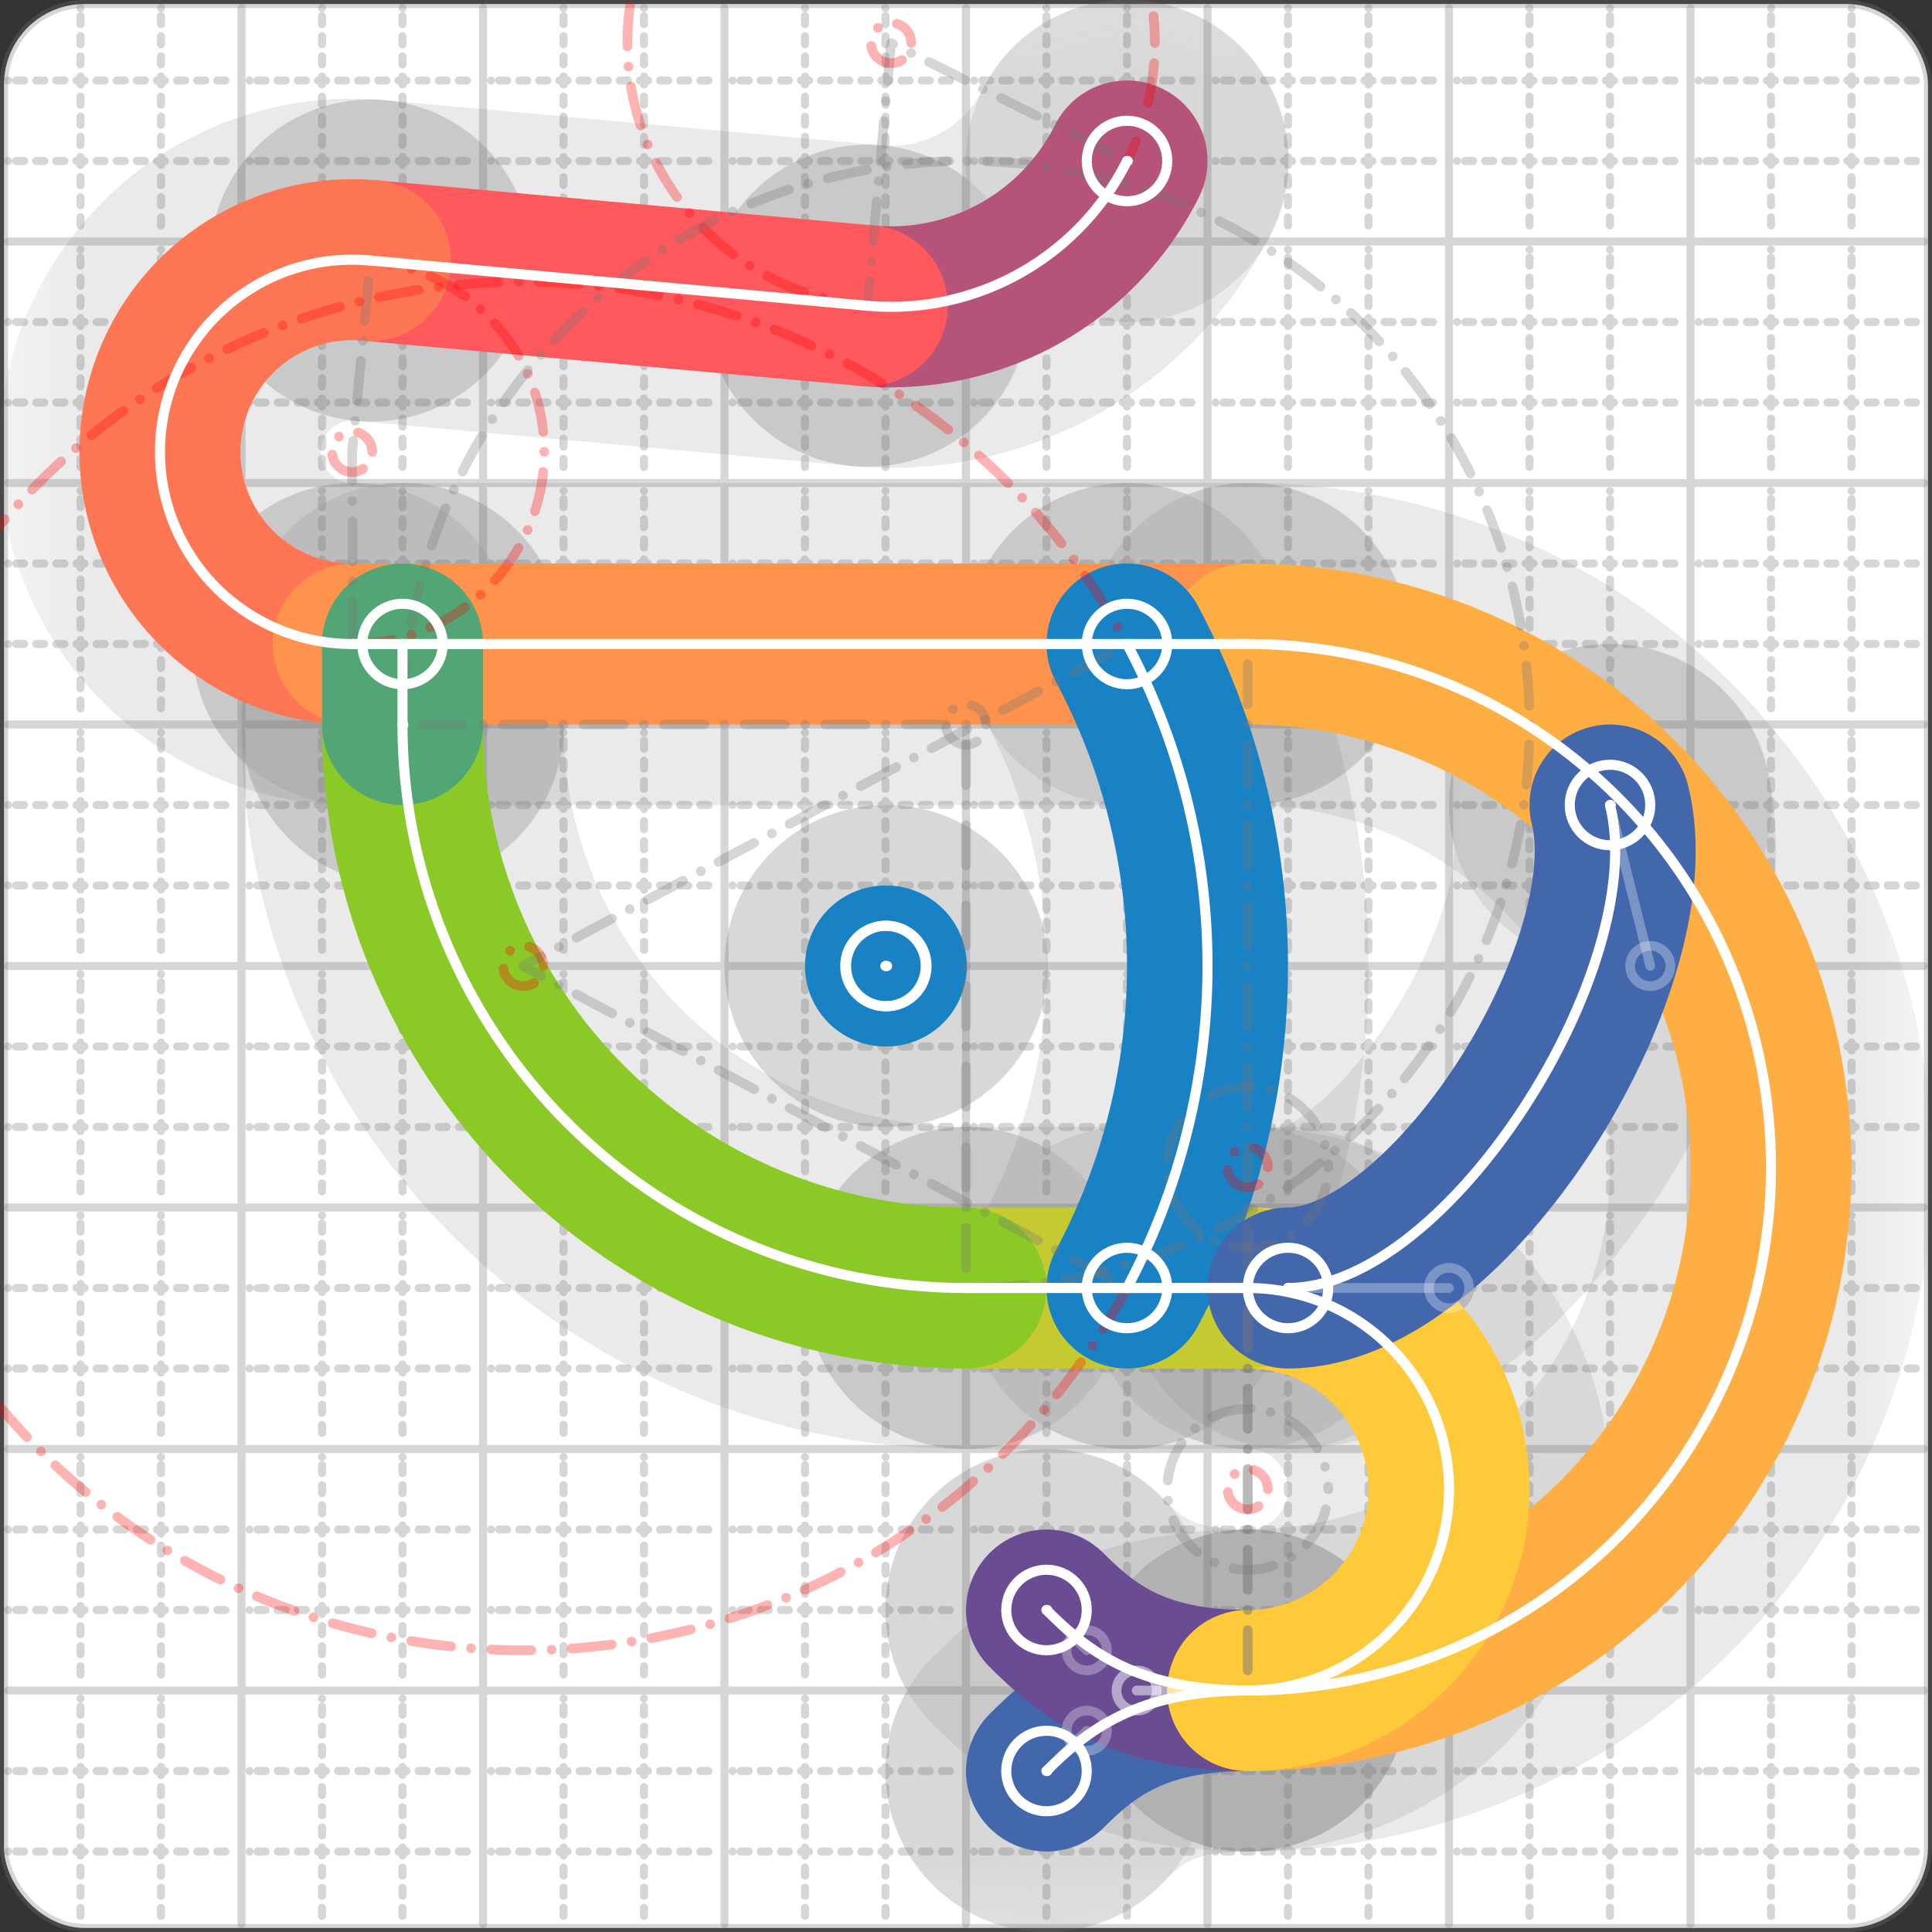 <svg xmlns="http://www.w3.org/2000/svg" width="24" height="24" viewBox="0 0 24 24" fill="none" stroke="currentColor" stroke-width="2" stroke-linecap="round" stroke-linejoin="round"><rect x="0" y="0" width="24" height="24" fill="#333333" stroke="none"/><style>
  @media screen and (prefers-color-scheme: light) {
    .svg-preview-grid-rect { fill: none }
  }
  @media screen and (prefers-color-scheme: dark) {
    .svg-preview-grid-rect { fill: none }
    .svg
    .svg-preview-grid-group,
    .svg-preview-radii-group,
    .svg-preview-shadow-mask-group,
    .svg-preview-shadow-group {
      stroke: #fff;
    }
  }
</style><g class="svg-preview-grid-group" stroke-linecap="butt" stroke-width="0.1" stroke="#777" stroke-opacity="0.3"><rect class="svg-preview-grid-rect" width="23.9" height="23.9" x="0.05" y="0.05" rx="1" fill="#fff"></rect><path stroke-dasharray="0 0.1 0.1 0.15 0.1 0.15 0.1 0.15 0.1 0.15 0.1 0.15 0.1 0.15 0.1 0.15 0.1 0.15 0.1 0.15 0.1 0.15 0.1 0.15 0 0.15" stroke-width="0.1" d="M0.1 1h23.8M1 0.1v23.8M0.1 2h23.8M2 0.1v23.8M0.1 4h23.8M4 0.1v23.8M0.1 5h23.8M5 0.1v23.8M0.1 7h23.8M7 0.1v23.8M0.1 8h23.8M8 0.1v23.8M0.1 10h23.8M10 0.1v23.8M0.1 11h23.8M11 0.1v23.8M0.1 13h23.8M13 0.1v23.8M0.1 14h23.8M14 0.1v23.8M0.1 16h23.8M16 0.1v23.8M0.1 17h23.8M17 0.1v23.8M0.1 19h23.8M19 0.1v23.8M0.1 20h23.8M20 0.1v23.8M0.1 22h23.8M22 0.1v23.8M0.1 23h23.8M23 0.1v23.8"></path><path d="M0.1 3h23.8M3 0.1v23.8M0.1 6h23.8M6 0.1v23.8M0.1 9h23.8M9 0.1v23.8M0.1 12h23.8M12 0.1v23.8M0.1 15h23.8M15 0.1v23.8M0.1 18h23.8M18 0.1v23.8M0.1 21h23.8M21 0.1v23.8"></path></g><g class="svg-preview-shadow-mask-group" stroke-width="4" stroke="#777" stroke-opacity="0.15"><mask id="svg-preview-shadow-mask-0" maskUnits="userSpaceOnUse" stroke-opacity="1" stroke-width="4" stroke="#000"><rect x="0" y="0" width="24" height="24" fill="#fff" stroke="none" rx="1"></rect><path d="M11 12h.01M11.01 12h.01"></path></mask><mask id="svg-preview-shadow-mask-1" maskUnits="userSpaceOnUse" stroke-opacity="1" stroke-width="4" stroke="#000"><rect x="0" y="0" width="24" height="24" fill="#fff" stroke="none" rx="1"></rect><path d="M13 22h.01M15.5 21h.01M13 20h.01"></path></mask><mask id="svg-preview-shadow-mask-2" maskUnits="userSpaceOnUse" stroke-opacity="1" stroke-width="4" stroke="#000"><rect x="0" y="0" width="24" height="24" fill="#fff" stroke="none" rx="1"></rect><path d="M14 2h.01M10.773 3.798h.01M4.603 3.237h.01M4.387 8h.01M15.5 8h.01M15.5 21h.01M15.5 16h.01M12 16h.01M5 9h.01M5 8h.01"></path></mask><mask id="svg-preview-shadow-mask-3" maskUnits="userSpaceOnUse" stroke-opacity="1" stroke-width="4" stroke="#000"><rect x="0" y="0" width="24" height="24" fill="#fff" stroke="none" rx="1"></rect><path d="M14 8h.01M14 16h.01"></path></mask><mask id="svg-preview-shadow-mask-4" maskUnits="userSpaceOnUse" stroke-opacity="1" stroke-width="4" stroke="#000"><rect x="0" y="0" width="24" height="24" fill="#fff" stroke="none" rx="1"></rect><path d="M16 16h.01M20 10h.01"></path></mask></g><g class="svg-preview-shadow-group" stroke-width="4" stroke="#777" stroke-opacity="0.15"><path mask="url(#svg-preview-shadow-mask-0)" d="M 11 12 L 11.01 12"></path><path mask="url(#svg-preview-shadow-mask-1)" d="M 13 22 C13.5 21.5 14.12 21 15.5 21"></path><path mask="url(#svg-preview-shadow-mask-1)" d="M 15.5 21 C14.12 21 13.5 20.5 13 20"></path><path mask="url(#svg-preview-shadow-mask-2)" d="M 14 2 A3.276 3.276 0 0 1 10.773 3.798"></path><path mask="url(#svg-preview-shadow-mask-2)" d="M 10.773 3.798 L 4.603 3.237"></path><path mask="url(#svg-preview-shadow-mask-2)" d="M 4.603 3.237 A2.387 2.387 0 1 0 4.387 8"></path><path mask="url(#svg-preview-shadow-mask-2)" d="M 4.387 8 L 15.5 8"></path><path mask="url(#svg-preview-shadow-mask-2)" d="M 15.5 8 A1 1 0 0 1 15.5 21"></path><path mask="url(#svg-preview-shadow-mask-2)" d="M 15.5 21 A1 1 0 0 0 15.5 16"></path><path mask="url(#svg-preview-shadow-mask-2)" d="M 15.5 16 L 12 16"></path><path mask="url(#svg-preview-shadow-mask-2)" d="M 12 16 A7 7 0 0 1 5 9"></path><path mask="url(#svg-preview-shadow-mask-2)" d="M 5 9 L 5 8"></path><path mask="url(#svg-preview-shadow-mask-3)" d="M 14 8 A8.5 8.5 0 0 1 14 16"></path><path mask="url(#svg-preview-shadow-mask-4)" d="M 16 16 C18 16 20.5 12 20 10"></path><path d="M11 12h.01M11.01 12h.01M13 22h.01M15.5 21h.01M13 20h.01M14 2h.01M10.773 3.798h.01M4.603 3.237h.01M4.387 8h.01M15.5 8h.01M15.5 16h.01M12 16h.01M5 9h.01M5 8h.01M14 8h.01M14 16h.01M16 16h.01M20 10h.01"></path></g><g class="svg-preview-handles-group" stroke-width="0.12" stroke="#777" stroke-opacity="0.6"><path d="M13 22 13.5 21.5"></path><circle cy="21.5" cx="13.5" r="0.25"></circle><path d="M15.5 21 14.12 21"></path><circle cy="21" cx="14.12" r="0.25"></circle><path d="M15.5 21 14.12 21"></path><circle cy="21" cx="14.12" r="0.25"></circle><path d="M13 20 13.5 20.5"></path><circle cy="20.5" cx="13.5" r="0.25"></circle><path d="M16 16 18 16"></path><circle cy="16" cx="18" r="0.25"></circle><path d="M20 10 20.5 12"></path><circle cy="12" cx="20.5" r="0.25"></circle></g><g class="svg-preview-colored-path-group"><path d="M 11 12 L 11.01 12" stroke="#1982c4"></path><path d="M 13 22 C13.5 21.5 14.12 21 15.5 21" stroke="#4267AC"></path><path d="M 15.5 21 C14.12 21 13.5 20.5 13 20" stroke="#6a4c93"></path><path d="M 14 2 A3.276 3.276 0 0 1 10.773 3.798" stroke="#B55379"></path><path d="M 10.773 3.798 L 4.603 3.237" stroke="#FF595E"></path><path d="M 4.603 3.237 A2.387 2.387 0 1 0 4.387 8" stroke="#FF7655"></path><path d="M 4.387 8 L 15.5 8" stroke="#ff924c"></path><path d="M 15.5 8 A1 1 0 0 1 15.5 21" stroke="#FFAE43"></path><path d="M 15.5 21 A1 1 0 0 0 15.5 16" stroke="#ffca3a"></path><path d="M 15.5 16 L 12 16" stroke="#C5CA30"></path><path d="M 12 16 A7 7 0 0 1 5 9" stroke="#8ac926"></path><path d="M 5 9 L 5 8" stroke="#52A675"></path><path d="M 14 8 A8.5 8.5 0 0 1 14 16" stroke="#1982c4"></path><path d="M 16 16 C18 16 20.5 12 20 10" stroke="#4267AC"></path></g><g class="svg-preview-radii-group" stroke-width="0.12" stroke-dasharray="0 0.25 0.25" stroke="#777" stroke-opacity="0.3"><path d="M14 2 11.07 0.535 10.773 3.798"></path><circle cy="0.535" cx="11.07" r="0.25" stroke-dasharray="0" stroke="red"></circle><circle cy="0.535" cx="11.07" r="3.276" stroke="red"></circle><path d="M4.603 3.237 4.374 5.613 4.387 8"></path><circle cy="5.613" cx="4.374" r="0.25" stroke-dasharray="0" stroke="red"></circle><circle cy="5.613" cx="4.374" r="2.387" stroke="red"></circle><path d="M15.5 8 15.5 14.5 15.5 21"></path><circle cy="14.5" cx="15.5" r="0.25" stroke-dasharray="0" stroke="red"></circle><circle cy="14.5" cx="15.5" r="1"></circle><path d="M15.5 21 15.5 18.5 15.5 16"></path><circle cy="18.5" cx="15.5" r="0.25" stroke-dasharray="0" stroke="red"></circle><circle cy="18.5" cx="15.5" r="1"></circle><path d="M12 16 12 9 5 9"></path><circle cy="9" cx="12" r="0.25" stroke-dasharray="0"></circle><circle cy="9" cx="12" r="7"></circle><path d="M14 8 6.5 12 14 16"></path><circle cy="12" cx="6.5" r="0.25" stroke-dasharray="0" stroke="red"></circle><circle cy="12" cx="6.5" r="8.5" stroke="red"></circle></g><g class="svg-preview-control-path-marker-mask-group" stroke-width="1" stroke="#000"><mask id="svg-preview-control-path-marker-mask-0" maskUnits="userSpaceOnUse"><rect x="0" y="0" width="24" height="24" fill="#fff" stroke="none" rx="1"></rect><path d="M11 12h.01"></path><path d="M11.01 12h.01"></path></mask><mask id="svg-preview-control-path-marker-mask-1" maskUnits="userSpaceOnUse"><rect x="0" y="0" width="24" height="24" fill="#fff" stroke="none" rx="1"></rect><path d="M13 22h.01"></path><path d="M15.5 21h.01"></path></mask><mask id="svg-preview-control-path-marker-mask-2" maskUnits="userSpaceOnUse"><rect x="0" y="0" width="24" height="24" fill="#fff" stroke="none" rx="1"></rect><path d="M15.5 21h.01"></path><path d="M13 20h.01"></path></mask><mask id="svg-preview-control-path-marker-mask-3" maskUnits="userSpaceOnUse"><rect x="0" y="0" width="24" height="24" fill="#fff" stroke="none" rx="1"></rect><path d="M14 2h.01"></path><path d="M10.773 3.798h.01"></path></mask><mask id="svg-preview-control-path-marker-mask-4" maskUnits="userSpaceOnUse"><rect x="0" y="0" width="24" height="24" fill="#fff" stroke="none" rx="1"></rect><path d="M10.773 3.798h.01"></path><path d="M4.603 3.237h.01"></path></mask><mask id="svg-preview-control-path-marker-mask-5" maskUnits="userSpaceOnUse"><rect x="0" y="0" width="24" height="24" fill="#fff" stroke="none" rx="1"></rect><path d="M4.603 3.237h.01"></path><path d="M4.387 8h.01"></path></mask><mask id="svg-preview-control-path-marker-mask-6" maskUnits="userSpaceOnUse"><rect x="0" y="0" width="24" height="24" fill="#fff" stroke="none" rx="1"></rect><path d="M4.387 8h.01"></path><path d="M15.5 8h.01"></path></mask><mask id="svg-preview-control-path-marker-mask-7" maskUnits="userSpaceOnUse"><rect x="0" y="0" width="24" height="24" fill="#fff" stroke="none" rx="1"></rect><path d="M15.5 8h.01"></path><path d="M15.5 21h.01"></path></mask><mask id="svg-preview-control-path-marker-mask-8" maskUnits="userSpaceOnUse"><rect x="0" y="0" width="24" height="24" fill="#fff" stroke="none" rx="1"></rect><path d="M15.5 21h.01"></path><path d="M15.5 16h.01"></path></mask><mask id="svg-preview-control-path-marker-mask-9" maskUnits="userSpaceOnUse"><rect x="0" y="0" width="24" height="24" fill="#fff" stroke="none" rx="1"></rect><path d="M15.5 16h.01"></path><path d="M12 16h.01"></path></mask><mask id="svg-preview-control-path-marker-mask-10" maskUnits="userSpaceOnUse"><rect x="0" y="0" width="24" height="24" fill="#fff" stroke="none" rx="1"></rect><path d="M12 16h.01"></path><path d="M5 9h.01"></path></mask><mask id="svg-preview-control-path-marker-mask-11" maskUnits="userSpaceOnUse"><rect x="0" y="0" width="24" height="24" fill="#fff" stroke="none" rx="1"></rect><path d="M5 9h.01"></path><path d="M5 8h.01"></path></mask><mask id="svg-preview-control-path-marker-mask-12" maskUnits="userSpaceOnUse"><rect x="0" y="0" width="24" height="24" fill="#fff" stroke="none" rx="1"></rect><path d="M14 8h.01"></path><path d="M14 16h.01"></path></mask><mask id="svg-preview-control-path-marker-mask-13" maskUnits="userSpaceOnUse"><rect x="0" y="0" width="24" height="24" fill="#fff" stroke="none" rx="1"></rect><path d="M16 16h.01"></path><path d="M20 10h.01"></path></mask></g><g class="svg-preview-control-path-group" stroke="#fff" stroke-width="0.125"><path mask="url(#svg-preview-control-path-marker-mask-0)" d="M 11 12 L 11.01 12"></path><path mask="url(#svg-preview-control-path-marker-mask-1)" d="M 13 22 C13.5 21.5 14.12 21 15.5 21"></path><path mask="url(#svg-preview-control-path-marker-mask-2)" d="M 15.5 21 C14.12 21 13.5 20.5 13 20"></path><path mask="url(#svg-preview-control-path-marker-mask-3)" d="M 14 2 A3.276 3.276 0 0 1 10.773 3.798"></path><path mask="url(#svg-preview-control-path-marker-mask-4)" d="M 10.773 3.798 L 4.603 3.237"></path><path mask="url(#svg-preview-control-path-marker-mask-5)" d="M 4.603 3.237 A2.387 2.387 0 1 0 4.387 8"></path><path mask="url(#svg-preview-control-path-marker-mask-6)" d="M 4.387 8 L 15.5 8"></path><path mask="url(#svg-preview-control-path-marker-mask-7)" d="M 15.5 8 A1 1 0 0 1 15.5 21"></path><path mask="url(#svg-preview-control-path-marker-mask-8)" d="M 15.5 21 A1 1 0 0 0 15.5 16"></path><path mask="url(#svg-preview-control-path-marker-mask-9)" d="M 15.5 16 L 12 16"></path><path mask="url(#svg-preview-control-path-marker-mask-10)" d="M 12 16 A7 7 0 0 1 5 9"></path><path mask="url(#svg-preview-control-path-marker-mask-11)" d="M 5 9 L 5 8"></path><path mask="url(#svg-preview-control-path-marker-mask-12)" d="M 14 8 A8.5 8.5 0 0 1 14 16"></path><path mask="url(#svg-preview-control-path-marker-mask-13)" d="M 16 16 C18 16 20.5 12 20 10"></path></g><g class="svg-preview-control-path-marker-group" stroke="#fff" stroke-width="0.125"><path d="M11 12h.01M11.01 12h.01M13 22h.01M15.5 21h.01M15.5 21h.01M13 20h.01M14 2h.01M10.773 3.798h.01M10.773 3.798h.01M4.603 3.237h.01M4.603 3.237h.01M4.387 8h.01M4.387 8h.01M15.5 8h.01M15.5 8h.01M15.5 21h.01M15.5 21h.01M15.5 16h.01M15.5 16h.01M12 16h.01M12 16h.01M5 9h.01M5 9h.01M5 8h.01M14 8h.01M14 16h.01M16 16h.01M20 10h.01"></path><circle cx="11" cy="12" r="0.5"></circle><circle cx="11.01" cy="12" r="0.5"></circle><circle cx="13" cy="22" r="0.5"></circle><circle cx="13" cy="20" r="0.5"></circle><circle cx="14" cy="2" r="0.5"></circle><circle cx="5" cy="8" r="0.5"></circle><circle cx="14" cy="8" r="0.5"></circle><circle cx="14" cy="16" r="0.5"></circle><circle cx="16" cy="16" r="0.5"></circle><circle cx="20" cy="10" r="0.5"></circle></g><g class="svg-preview-handles-group" stroke-width="0.12" stroke="#FFF" stroke-opacity="0.3"><path d="M13 22 13.5 21.5"></path><circle cy="21.5" cx="13.5" r="0.25"></circle><path d="M15.5 21 14.12 21"></path><circle cy="21" cx="14.12" r="0.25"></circle><path d="M15.5 21 14.12 21"></path><circle cy="21" cx="14.12" r="0.25"></circle><path d="M13 20 13.5 20.5"></path><circle cy="20.5" cx="13.5" r="0.25"></circle><path d="M16 16 18 16"></path><circle cy="16" cx="18" r="0.25"></circle><path d="M20 10 20.5 12"></path><circle cy="12" cx="20.5" r="0.25"></circle></g></svg>